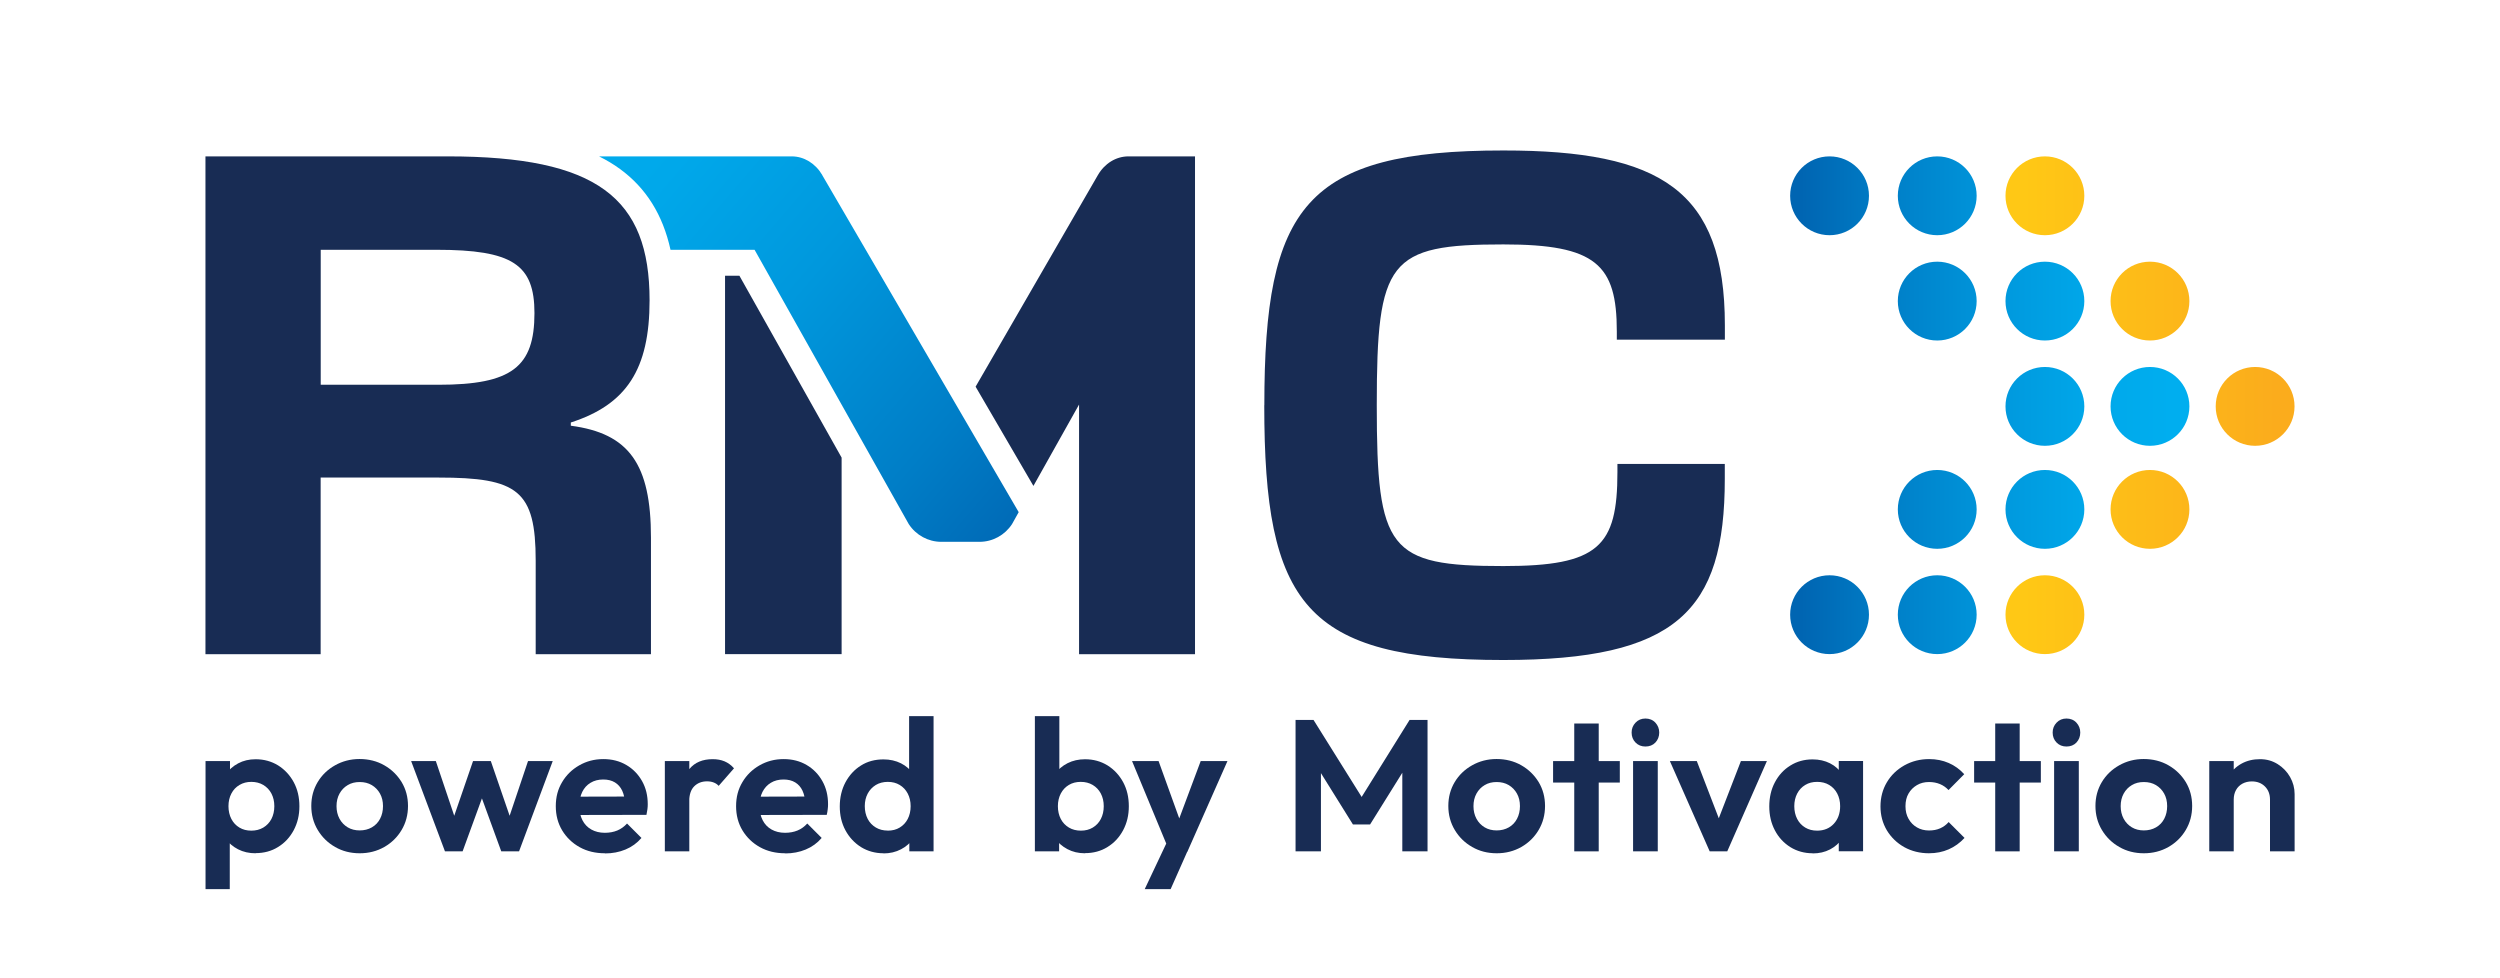<?xml version="1.0" encoding="UTF-8"?>
<svg id="Layer_1" data-name="Layer 1" xmlns="http://www.w3.org/2000/svg" xmlns:xlink="http://www.w3.org/1999/xlink" viewBox="0 0 325.98 127.56">
  <defs>
    <style>
      .cls-1 {
        fill: url(#Naamloos_verloop_79-2);
      }

      .cls-2 {
        fill: url(#Naamloos_verloop_103);
      }

      .cls-2, .cls-3 {
        fill-rule: evenodd;
      }

      .cls-3 {
        fill: url(#Naamloos_verloop_79);
      }

      .cls-4 {
        fill: #182c54;
      }
    </style>
    <linearGradient id="Naamloos_verloop_79" data-name="Naamloos verloop 79" x1="283.24" y1="52.84" x2="234.86" y2="52.84" gradientUnits="userSpaceOnUse">
      <stop offset="0" stop-color="#00aeef"/>
      <stop offset=".21" stop-color="#00a8ea"/>
      <stop offset=".47" stop-color="#0098dd"/>
      <stop offset=".77" stop-color="#007ec7"/>
      <stop offset="1" stop-color="#0065b2"/>
    </linearGradient>
    <linearGradient id="Naamloos_verloop_103" data-name="Naamloos verloop 103" x1="296.83" y1="52.84" x2="263.86" y2="52.84" gradientUnits="userSpaceOnUse">
      <stop offset="0" stop-color="#fbac1c"/>
      <stop offset="1" stop-color="#ffc815"/>
    </linearGradient>
    <linearGradient id="Naamloos_verloop_79-2" data-name="Naamloos verloop 79" x1="72.99" y1="11.28" x2="138.75" y2="67.76" xlink:href="#Naamloos_verloop_79"/>
  </defs>
  <g>
    <path class="cls-3" d="M238.56,20.39c2.84,0,5.14,2.3,5.14,5.14s-2.3,5.14-5.14,5.14-5.14-2.3-5.14-5.14,2.3-5.14,5.14-5.14ZM247.46,25.53c0,2.84,2.3,5.14,5.14,5.14s5.14-2.3,5.14-5.14-2.3-5.14-5.14-5.14-5.14,2.3-5.14,5.14ZM247.46,39.26c0,2.84,2.3,5.14,5.14,5.14s5.14-2.3,5.14-5.14-2.3-5.14-5.14-5.14-5.14,2.3-5.14,5.14ZM261.5,39.26c0,2.84,2.3,5.14,5.14,5.14s5.14-2.3,5.14-5.14-2.3-5.14-5.14-5.14-5.14,2.3-5.14,5.14ZM238.56,85.29c2.84,0,5.14-2.3,5.14-5.14s-2.3-5.14-5.14-5.14-5.14,2.3-5.14,5.14,2.3,5.14,5.14,5.14ZM252.6,85.29c2.84,0,5.14-2.3,5.14-5.14s-2.3-5.14-5.14-5.14-5.14,2.3-5.14,5.14,2.3,5.14,5.14,5.14ZM252.6,71.56c2.84,0,5.14-2.3,5.14-5.14s-2.3-5.14-5.14-5.14-5.14,2.3-5.14,5.14,2.3,5.14,5.14,5.14ZM266.64,71.56c2.84,0,5.14-2.3,5.14-5.14s-2.3-5.14-5.14-5.14-5.14,2.3-5.14,5.14,2.3,5.14,5.14,5.14ZM261.5,52.99c0,2.84,2.3,5.14,5.14,5.14s5.14-2.3,5.14-5.14-2.3-5.14-5.14-5.14-5.14,2.3-5.14,5.14ZM275.2,52.99c0,2.84,2.3,5.14,5.14,5.14s5.14-2.3,5.14-5.14-2.3-5.14-5.14-5.14-5.14,2.3-5.14,5.14Z"/>
    <path class="cls-2" d="M266.64,20.39c2.84,0,5.14,2.3,5.14,5.14s-2.3,5.14-5.14,5.14-5.14-2.3-5.14-5.14,2.3-5.14,5.14-5.14ZM275.2,39.26c0,2.84,2.3,5.14,5.14,5.14s5.14-2.3,5.14-5.14-2.3-5.14-5.14-5.14-5.14,2.3-5.14,5.14ZM266.64,85.29c2.84,0,5.14-2.3,5.14-5.14s-2.3-5.14-5.14-5.14-5.14,2.3-5.14,5.14,2.3,5.14,5.14,5.14ZM280.34,71.56c2.84,0,5.14-2.3,5.14-5.14s-2.3-5.14-5.14-5.14-5.14,2.3-5.14,5.14,2.3,5.14,5.14,5.14ZM288.91,52.99c0,2.84,2.3,5.14,5.14,5.14s5.14-2.3,5.14-5.14-2.3-5.14-5.14-5.14-5.14,2.3-5.14,5.14Z"/>
  </g>
  <path class="cls-4" d="M164.86,52.84c0-25.9,5.31-33.22,31.17-33.22,20.5,0,28.88,5.18,28.88,22.78v1.89h-14.09v-1.07c0-8.72-2.71-11.35-14.79-11.35-14.97,0-16.51,2.06-16.51,20.97s1.54,20.97,16.51,20.97c12.42,0,14.87-2.55,14.87-12.25v-1.07h14v1.97c0,17.27-6.33,23.6-28.88,23.6-25.86,0-31.17-7.32-31.17-33.22Z"/>
  <g>
    <polygon class="cls-4" points="96.41 35.95 94.54 35.95 94.54 85.29 109.74 85.29 109.74 59.67 96.41 35.95"/>
    <path class="cls-4" d="M147.14,20.39c-1.61,0-3.11.92-3.99,2.45l-15.94,27.58,7.54,12.94,5.95-10.61v32.55h15.12V20.39h-8.68Z"/>
  </g>
  <path class="cls-4" d="M84.88,85.29v-15.18c0-9.59-2.85-13.6-10.45-14.6v-.42c7.25-2.34,10.27-6.92,10.27-15.93,0-13.35-6.82-18.77-26.33-18.77h-31.58v64.91h15.02v-23.03h15.35c10.36,0,12.69,1.67,12.69,10.85v12.18h15.02ZM57.17,50.17h-15.35v-17.6h15.09c9.93,0,12.78,1.92,12.78,8.26,0,7.01-2.94,9.34-12.52,9.34Z"/>
  <path class="cls-1" d="M107.22,22.83c-.89-1.52-2.38-2.44-3.99-2.44h-25.12c.99.49,1.91,1.04,2.74,1.65,3.39,2.48,5.57,5.95,6.58,10.53h10.96l20.1,35.76c.94,1.45,2.54,2.32,4.25,2.32h4.98c1.71,0,3.3-.87,4.24-2.31l.87-1.56-25.62-43.95Z"/>
  <g>
    <g>
      <path class="cls-4" d="M26.8,115.94v-16.7h3.19v3.1l-.54,2.85.51,2.85v7.9h-3.17ZM33.33,111.26c-.85,0-1.61-.17-2.29-.52-.68-.35-1.23-.82-1.63-1.43-.41-.6-.63-1.29-.66-2.07v-4.17c.03-.78.26-1.48.67-2.08.41-.61.96-1.09,1.63-1.45s1.43-.54,2.28-.54c1.09,0,2.06.27,2.93.8.86.54,1.54,1.27,2.04,2.19.5.93.74,1.97.74,3.14s-.25,2.19-.74,3.12c-.5.93-1.17,1.66-2.04,2.19-.86.54-1.84.8-2.93.8ZM32.77,108.31c.58,0,1.1-.13,1.56-.4.45-.27.81-.64,1.06-1.12.25-.48.38-1.04.38-1.67s-.13-1.17-.38-1.65c-.25-.48-.61-.85-1.06-1.12-.46-.27-.98-.4-1.56-.4s-1.08.13-1.54.4c-.46.27-.81.64-1.06,1.12-.25.48-.38,1.03-.38,1.65s.13,1.19.38,1.67c.25.48.6.85,1.05,1.12.45.27.96.4,1.55.4Z"/>
      <path class="cls-4" d="M46.91,111.26c-1.19,0-2.26-.27-3.21-.82-.95-.54-1.71-1.28-2.27-2.22-.56-.93-.84-1.98-.84-3.13s.28-2.19.83-3.11c.55-.92,1.31-1.65,2.27-2.19.96-.54,2.02-.82,3.19-.82s2.28.27,3.23.82c.95.54,1.7,1.28,2.26,2.19.55.92.83,1.95.83,3.11s-.28,2.2-.83,3.13c-.55.93-1.3,1.67-2.26,2.22-.95.54-2.02.82-3.21.82ZM46.89,108.28c.6,0,1.13-.13,1.6-.4s.82-.64,1.07-1.12c.25-.48.38-1.03.38-1.65s-.13-1.16-.39-1.63c-.26-.47-.62-.84-1.07-1.11-.46-.27-.98-.4-1.58-.4s-1.11.13-1.56.4c-.46.27-.81.64-1.07,1.11-.26.47-.39,1.02-.39,1.63s.13,1.17.39,1.65c.26.48.62.85,1.07,1.12s.98.4,1.56.4Z"/>
      <path class="cls-4" d="M58.02,111.01l-4.41-11.77h3.22l2.88,8.56-.98.02,2.95-8.58h2.32l2.95,8.58-.98-.02,2.88-8.56h3.22l-4.39,11.77h-2.32l-2.97-8.14h.9l-2.97,8.14h-2.29Z"/>
      <path class="cls-4" d="M78.88,111.26c-1.24,0-2.33-.26-3.29-.79-.96-.53-1.72-1.26-2.28-2.18-.56-.93-.84-1.98-.84-3.17s.27-2.21.82-3.13c.54-.92,1.29-1.65,2.23-2.19.94-.54,1.99-.82,3.14-.82s2.14.26,3.01.77c.87.51,1.55,1.21,2.05,2.1.5.89.74,1.89.74,3.01,0,.21-.01.43-.04.65s-.07.47-.13.74l-9.9.02v-2.39l8.41-.02-1.29,1c-.03-.7-.16-1.28-.38-1.76-.22-.47-.54-.83-.95-1.08-.41-.25-.92-.38-1.52-.38-.63,0-1.19.14-1.66.43-.47.28-.83.68-1.08,1.19s-.38,1.12-.38,1.82.13,1.34.4,1.86c.27.53.65.93,1.16,1.22.5.28,1.09.43,1.76.43.6,0,1.15-.1,1.63-.3s.91-.51,1.27-.91l1.88,1.88c-.57.67-1.26,1.17-2.08,1.51-.82.34-1.71.51-2.67.51Z"/>
      <path class="cls-4" d="M86.69,111.01v-11.77h3.19v11.77h-3.19ZM89.88,104.51l-1.24-.83c.15-1.45.57-2.59,1.27-3.43.7-.84,1.71-1.26,3.02-1.26.57,0,1.08.09,1.54.28.45.19.87.49,1.24.91l-2,2.29c-.18-.2-.39-.34-.65-.44-.25-.1-.54-.15-.87-.15-.68,0-1.24.22-1.67.65s-.65,1.08-.65,1.96Z"/>
      <path class="cls-4" d="M102.39,111.26c-1.24,0-2.33-.26-3.29-.79-.96-.53-1.72-1.26-2.28-2.18s-.84-1.98-.84-3.17.27-2.21.82-3.13c.54-.92,1.29-1.65,2.23-2.19.94-.54,1.99-.82,3.14-.82s2.14.26,3.01.77,1.55,1.21,2.05,2.1c.5.89.74,1.89.74,3.01,0,.21-.01.43-.04.65-.02.22-.07.47-.13.74l-9.9.02v-2.39l8.41-.02-1.29,1c-.03-.7-.16-1.28-.38-1.76-.22-.47-.54-.83-.95-1.08s-.92-.38-1.52-.38c-.63,0-1.19.14-1.66.43-.47.28-.83.68-1.09,1.19s-.38,1.12-.38,1.82.13,1.34.4,1.86c.27.53.65.93,1.16,1.22.5.28,1.09.43,1.76.43.6,0,1.15-.1,1.63-.3.49-.2.91-.51,1.27-.91l1.88,1.88c-.57.67-1.26,1.17-2.08,1.51s-1.71.51-2.67.51Z"/>
      <path class="cls-4" d="M115.21,111.26c-1.09,0-2.06-.27-2.93-.8-.86-.54-1.54-1.27-2.04-2.19-.5-.93-.74-1.97-.74-3.12s.25-2.22.74-3.14c.5-.93,1.17-1.66,2.02-2.19.85-.54,1.83-.8,2.94-.8.84,0,1.6.17,2.28.51.67.34,1.22.82,1.63,1.43.41.61.64,1.3.67,2.06v4.19c-.03.76-.25,1.45-.66,2.07-.41.62-.95,1.11-1.63,1.46-.68.36-1.45.54-2.29.54ZM115.74,108.31c.6,0,1.13-.13,1.57-.4.45-.27.8-.64,1.05-1.12.25-.48.38-1.04.38-1.67s-.13-1.17-.38-1.65c-.25-.48-.6-.85-1.05-1.12-.45-.27-.96-.4-1.55-.4s-1.13.14-1.57.41c-.45.28-.8.65-1.05,1.12-.25.47-.38,1.02-.38,1.63s.13,1.19.38,1.67c.25.48.61.85,1.06,1.12.45.27.97.4,1.54.4ZM121.74,111.01h-3.17v-3.17l.51-2.88-.54-2.83v-8.75h3.19v17.63Z"/>
    </g>
    <g>
      <path class="cls-4" d="M134.94,111.01v-17.63h3.19v8.75l-.54,2.83.51,2.88v3.17h-3.17ZM141.47,111.26c-.85,0-1.61-.18-2.29-.54-.68-.36-1.23-.84-1.63-1.46-.41-.62-.63-1.31-.66-2.07v-4.19c.03-.76.26-1.45.67-2.06.41-.61.96-1.08,1.65-1.43.68-.34,1.44-.51,2.27-.51,1.09,0,2.06.27,2.93.8.86.54,1.54,1.27,2.04,2.19.5.93.74,1.97.74,3.14s-.25,2.19-.74,3.12c-.5.93-1.17,1.66-2.04,2.19-.86.54-1.84.8-2.93.8ZM140.94,108.31c.58,0,1.1-.13,1.55-.4s.8-.64,1.05-1.12c.25-.48.38-1.04.38-1.67s-.13-1.17-.38-1.65c-.25-.48-.61-.85-1.06-1.12-.46-.27-.97-.4-1.56-.4s-1.1.13-1.55.4c-.45.27-.8.64-1.05,1.12-.25.48-.38,1.03-.38,1.65s.13,1.19.38,1.67c.25.48.61.85,1.06,1.12.45.27.98.4,1.56.4Z"/>
      <path class="cls-4" d="M152.53,111.11l-4.92-11.87h3.46l3.27,9.07h-1.17l3.39-9.07h3.49l-5.24,11.85-2.27.02ZM149.26,115.94l3.58-7.58,1.95,2.73-2.15,4.85h-3.39Z"/>
    </g>
    <g>
      <path class="cls-4" d="M168.93,111.01v-17.14h2.34l6.95,11.12h-1.34l6.92-11.12h2.34v17.14h-3.29v-11.46l.63.2-4.83,7.75h-2.24l-4.83-7.75.66-.2v11.46h-3.32Z"/>
      <path class="cls-4" d="M195.17,111.26c-1.19,0-2.26-.27-3.21-.82-.95-.54-1.71-1.28-2.27-2.22-.56-.93-.84-1.98-.84-3.13s.28-2.19.83-3.11c.55-.92,1.31-1.65,2.27-2.19.96-.54,2.02-.82,3.19-.82s2.28.27,3.23.82c.95.54,1.7,1.28,2.26,2.19.55.92.83,1.95.83,3.11s-.28,2.2-.83,3.13c-.55.93-1.3,1.67-2.26,2.22-.95.54-2.02.82-3.21.82ZM195.14,108.28c.6,0,1.13-.13,1.6-.4s.82-.64,1.07-1.12c.25-.48.38-1.03.38-1.65s-.13-1.16-.39-1.63c-.26-.47-.62-.84-1.07-1.11-.46-.27-.98-.4-1.58-.4s-1.11.13-1.56.4c-.46.27-.81.64-1.07,1.11-.26.47-.39,1.02-.39,1.63s.13,1.17.39,1.65c.26.48.62.85,1.07,1.12.45.27.98.4,1.56.4Z"/>
      <path class="cls-4" d="M202.51,102.04v-2.8h8.7v2.8h-8.7ZM205.27,111.01v-16.67h3.19v16.67h-3.19Z"/>
      <path class="cls-4" d="M214.55,97.34c-.52,0-.95-.17-1.29-.52-.34-.35-.51-.78-.51-1.3s.17-.93.51-1.29c.34-.36.77-.54,1.29-.54s.97.18,1.3.54c.33.36.5.79.5,1.29s-.17.95-.5,1.3c-.33.35-.77.52-1.3.52ZM212.94,111.01v-11.77h3.22v11.77h-3.22Z"/>
      <path class="cls-4" d="M222.93,111.01l-5.19-11.77h3.51l3.73,9.7h-1.73l3.75-9.7h3.39l-5.17,11.77h-2.29Z"/>
      <path class="cls-4" d="M236.35,111.26c-1.07,0-2.04-.27-2.9-.8-.86-.54-1.54-1.27-2.02-2.19-.49-.93-.73-1.97-.73-3.12s.24-2.22.73-3.14c.49-.93,1.16-1.66,2.02-2.19.86-.54,1.83-.8,2.9-.8.84,0,1.6.17,2.27.51.67.34,1.2.82,1.6,1.43.4.61.61,1.3.65,2.06v4.24c-.03.78-.25,1.47-.65,2.07-.4.6-.93,1.08-1.6,1.43-.67.35-1.42.52-2.27.52ZM236.94,108.31c.89,0,1.62-.3,2.17-.89.55-.59.83-1.36.83-2.3,0-.62-.13-1.17-.38-1.65-.25-.48-.6-.85-1.05-1.12-.45-.27-.97-.4-1.57-.4s-1.1.13-1.55.4c-.45.27-.8.64-1.05,1.12-.25.48-.38,1.03-.38,1.65s.13,1.19.38,1.67c.25.48.6.85,1.05,1.12s.96.4,1.55.4ZM239.76,111.01v-3.17l.51-2.88-.51-2.83v-2.9h3.17v11.77h-3.17Z"/>
      <path class="cls-4" d="M251.54,111.26c-1.2,0-2.28-.27-3.24-.8-.96-.54-1.71-1.27-2.27-2.19-.55-.93-.83-1.97-.83-3.12s.28-2.22.83-3.14c.55-.93,1.31-1.66,2.28-2.21.97-.54,2.04-.82,3.23-.82.93,0,1.78.17,2.56.51s1.45.83,2.02,1.46l-2.05,2.07c-.31-.34-.68-.6-1.11-.78-.43-.18-.91-.27-1.43-.27-.59,0-1.11.13-1.57.4-.46.27-.83.63-1.1,1.1-.27.46-.4,1.01-.4,1.65s.13,1.17.4,1.65c.27.48.63.85,1.1,1.12.46.27.99.4,1.57.4.54,0,1.02-.09,1.45-.28.43-.19.8-.46,1.11-.82l2.07,2.07c-.6.65-1.29,1.15-2.07,1.49s-1.63.51-2.56.51Z"/>
      <path class="cls-4" d="M257.41,102.04v-2.8h8.7v2.8h-8.7ZM260.16,111.01v-16.67h3.19v16.67h-3.19Z"/>
      <path class="cls-4" d="M269.45,97.34c-.52,0-.95-.17-1.29-.52-.34-.35-.51-.78-.51-1.3s.17-.93.51-1.29c.34-.36.77-.54,1.29-.54s.97.18,1.3.54c.33.36.5.79.5,1.29s-.17.95-.5,1.3c-.33.35-.77.52-1.3.52ZM267.84,111.01v-11.77h3.22v11.77h-3.22Z"/>
      <path class="cls-4" d="M279.55,111.26c-1.19,0-2.26-.27-3.21-.82-.95-.54-1.71-1.28-2.27-2.22-.56-.93-.84-1.98-.84-3.13s.28-2.19.83-3.11c.55-.92,1.31-1.65,2.27-2.19.96-.54,2.02-.82,3.19-.82s2.28.27,3.23.82c.95.54,1.7,1.28,2.26,2.19.55.92.83,1.95.83,3.11s-.28,2.2-.83,3.13c-.55.93-1.3,1.67-2.26,2.22-.95.54-2.02.82-3.21.82ZM279.53,108.28c.6,0,1.13-.13,1.6-.4s.82-.64,1.07-1.12c.25-.48.38-1.03.38-1.65s-.13-1.16-.39-1.63c-.26-.47-.62-.84-1.07-1.11-.46-.27-.98-.4-1.58-.4s-1.11.13-1.56.4c-.46.27-.81.64-1.07,1.11-.26.47-.39,1.02-.39,1.63s.13,1.17.39,1.65c.26.48.62.85,1.07,1.12.45.27.98.4,1.56.4Z"/>
      <path class="cls-4" d="M288.07,111.01v-11.77h3.19v11.77h-3.19ZM295.99,111.01v-6.75c0-.7-.22-1.27-.66-1.71-.44-.44-1.01-.66-1.71-.66-.46,0-.86.1-1.22.29-.36.2-.64.47-.84.83-.2.36-.3.77-.3,1.24l-1.24-.63c0-.93.2-1.73.6-2.43.4-.69.95-1.23,1.66-1.62.71-.39,1.51-.58,2.4-.58s1.63.22,2.32.65c.68.43,1.22.99,1.61,1.68.39.69.59,1.43.59,2.23v7.46h-3.19Z"/>
    </g>
  </g>
</svg>